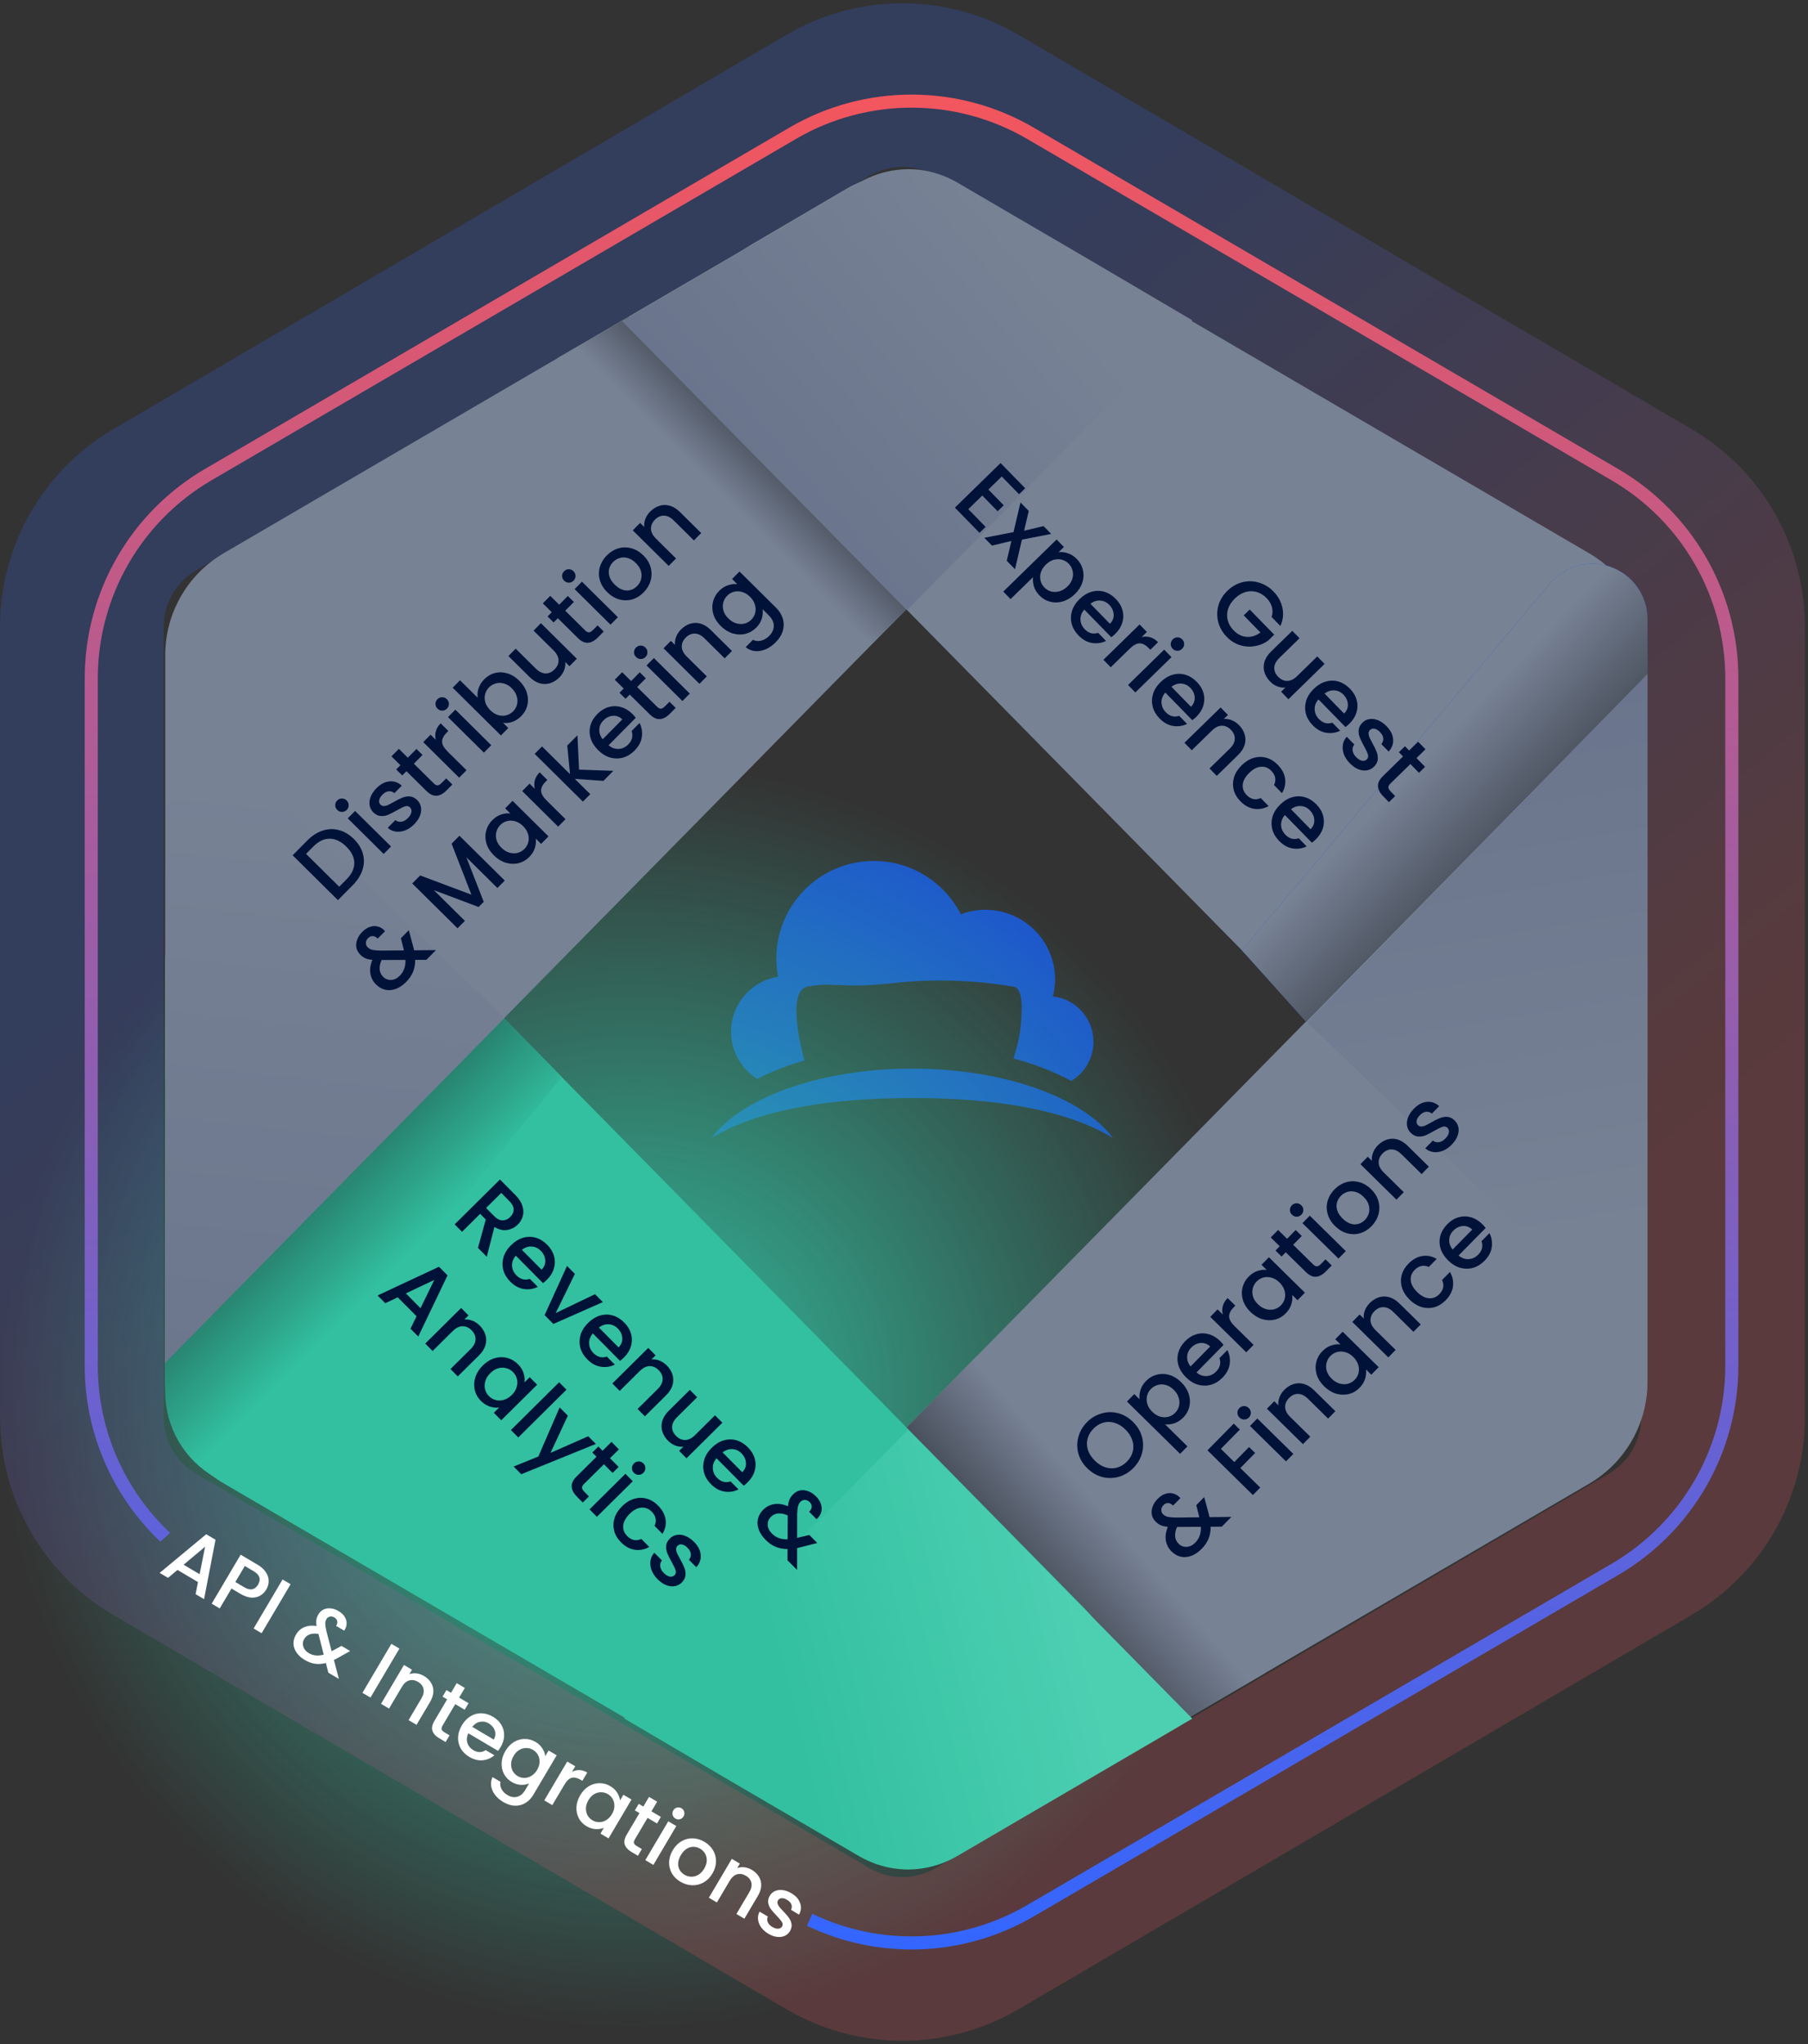 <svg width="276" height="312" viewBox="0 0 276 312" fill="none" xmlns="http://www.w3.org/2000/svg">
<rect x="0" y="0" width="276" height="312" fill="#333333" stroke="none"/>
<g clip-path="url(#clip0_442_85)">
<path d="M160.734 152.088C160.942 151.262 161.065 150.392 161.065 149.504C161.065 143.631 156.3 138.867 150.422 138.867C149.105 138.867 147.85 139.118 146.68 139.559C144.212 134.728 139.197 131.415 133.404 131.415C125.179 131.415 118.511 138.083 118.511 146.314C118.511 147.263 118.609 148.188 118.774 149.088C114.708 149.731 111.597 153.234 111.597 157.483C111.597 160.521 113.195 163.191 115.59 164.691C117.702 163.589 120.133 162.64 122.797 161.862C122.797 161.862 119.748 151.268 123.293 150.582C127.604 149.798 127.966 150.986 136.815 150.012C146.337 148.971 154.555 150.582 154.555 150.582C156.215 150.582 156.062 154.066 155.811 156.651C155.553 159.223 154.702 161.562 154.702 161.562C158.027 162.45 161.016 163.619 163.526 164.997C165.56 163.779 166.925 161.562 166.925 159.014C166.925 155.432 164.225 152.486 160.74 152.088H160.734Z" fill="#1D55CC"/>
<path d="M139.258 167.594C151.622 167.594 162.651 169.29 169.907 173.705C165.284 167.52 153.312 163.111 139.258 163.111C125.204 163.111 113.232 167.52 108.609 173.711C115.865 169.296 126.9 167.6 139.258 167.6V167.594Z" fill="#1D55CC"/>
<path d="M96.583 309.583C149.924 309.583 193.166 266.341 193.166 213C193.166 159.659 149.924 116.417 96.583 116.417C43.242 116.417 0 159.659 0 213C0 266.341 43.242 309.583 96.583 309.583Z" fill="url(#paint0_radial_442_85)"/>
<path opacity="0.2" fill-rule="evenodd" clip-rule="evenodd" d="M155.446 5.296L258.226 65.492C268.944 71.769 275.53 83.259 275.53 95.68V216.32C275.53 228.741 268.944 240.231 258.226 246.508L155.446 306.704C144.526 313.099 131.004 313.099 120.085 306.704L17.305 246.508C6.586 240.231 0 228.741 0 216.32V95.68C0 83.259 6.586 71.769 17.305 65.492L120.085 5.296C131.004 -1.099 144.526 -1.099 155.446 5.296ZM142.817 26.86C139.697 25.032 135.833 25.032 132.714 26.86L29.933 87.055C26.871 88.849 24.989 92.131 24.989 95.68V216.32C24.989 219.869 26.871 223.152 29.933 224.945L132.714 285.14C135.833 286.967 139.697 286.967 142.817 285.14L245.597 224.945C248.659 223.152 250.541 219.869 250.541 216.32V95.68C250.541 92.131 248.659 88.849 245.597 87.055L142.817 26.86Z" fill="url(#paint1_linear_442_85)"/>
<path d="M30.224 241.483L27.093 239.632L25.652 240.842L24.371 240.084L31.479 234.18L32.899 235.02L31.15 244.093L29.859 243.329L30.224 241.483ZM30.472 240.279L31.311 236.085L28.029 238.835L30.472 240.279ZM40.649 242.623C40.424 243.003 40.122 243.309 39.744 243.54C39.365 243.771 38.915 243.878 38.393 243.86C37.875 243.834 37.308 243.639 36.691 243.274L35.336 242.473L33.541 245.507L32.315 244.782L36.737 237.304L39.319 238.831C39.893 239.17 40.318 239.557 40.593 239.991C40.88 240.422 41.021 240.864 41.016 241.315C41.017 241.771 40.895 242.207 40.649 242.623ZM37.283 242.274C37.749 242.55 38.159 242.651 38.511 242.579C38.868 242.5 39.161 242.266 39.39 241.879C39.873 241.061 39.653 240.379 38.727 239.831L37.372 239.03L35.927 241.472L37.283 242.274ZM44.362 241.813L39.94 249.291L38.714 248.566L43.136 241.088L44.362 241.813ZM50.124 255.313L49.745 253.84C49.175 253.987 48.625 254.025 48.096 253.954C47.571 253.876 47.046 253.682 46.523 253.372C45.992 253.058 45.577 252.687 45.278 252.259C44.98 251.831 44.821 251.378 44.802 250.903C44.788 250.42 44.916 249.949 45.188 249.49C45.493 248.973 45.912 248.601 46.443 248.373C46.979 248.138 47.608 248.074 48.329 248.181C48.269 247.807 48.26 247.487 48.301 247.221C48.346 246.948 48.448 246.678 48.605 246.413C48.8 246.083 49.056 245.838 49.374 245.677C49.699 245.52 50.063 245.46 50.468 245.496C50.873 245.532 51.283 245.673 51.699 245.919C52.122 246.17 52.432 246.464 52.629 246.803C52.837 247.139 52.93 247.489 52.908 247.854C52.893 248.223 52.77 248.571 52.537 248.898L51.311 248.173C51.475 247.912 51.531 247.669 51.48 247.445C51.432 247.214 51.29 247.028 51.054 246.888C50.817 246.748 50.581 246.705 50.345 246.76C50.121 246.811 49.95 246.937 49.831 247.138C49.717 247.332 49.656 247.557 49.649 247.815C49.654 248.069 49.707 248.43 49.808 248.896L50.624 252.036L52.132 251.229L53.455 252.011L51.507 253.096L50.977 253.378L51.727 256.261L50.124 255.313ZM47.14 252.328C47.814 252.727 48.573 252.803 49.416 252.556L48.613 249.395C47.567 249.231 46.843 249.49 46.44 250.172C46.224 250.538 46.177 250.927 46.302 251.339C46.43 251.744 46.709 252.074 47.14 252.328ZM60.974 251.636L56.553 259.114L55.326 258.389L59.748 250.911L60.974 251.636ZM64.717 255.81C65.183 256.086 65.542 256.429 65.793 256.839C66.052 257.253 66.173 257.712 66.156 258.215C66.139 258.718 65.972 259.238 65.654 259.776L63.586 263.273L62.37 262.554L64.33 259.24C64.644 258.71 64.75 258.226 64.65 257.789C64.555 257.345 64.277 256.988 63.818 256.716C63.359 256.445 62.908 256.372 62.466 256.498C62.035 256.62 61.663 256.947 61.349 257.478L59.389 260.792L58.163 260.067L61.669 254.138L62.895 254.863L62.494 255.541C62.84 255.416 63.206 255.377 63.596 255.423C63.992 255.473 64.366 255.602 64.717 255.81ZM69.495 260.117L67.555 263.398C67.423 263.621 67.378 263.812 67.419 263.972C67.472 264.129 67.623 264.281 67.874 264.43L68.628 264.875L68.023 265.897L67.055 265.325C66.502 264.998 66.156 264.619 66.014 264.187C65.873 263.754 65.974 263.248 66.317 262.667L68.258 259.385L67.559 258.972L68.15 257.971L68.85 258.384L69.721 256.91L70.959 257.642L70.087 259.116L71.529 259.969L70.937 260.969L69.495 260.117ZM76.426 266.669C76.295 266.892 76.161 267.084 76.027 267.246L71.497 264.568C71.253 265.062 71.204 265.547 71.35 266.02C71.496 266.494 71.798 266.866 72.257 267.138C72.917 267.528 73.547 267.527 74.146 267.136L75.469 267.919C74.968 268.358 74.376 268.613 73.695 268.685C73.025 268.753 72.342 268.582 71.647 268.171C71.08 267.835 70.645 267.409 70.341 266.89C70.049 266.369 69.91 265.803 69.923 265.191C69.948 264.576 70.14 263.964 70.501 263.354C70.861 262.745 71.299 262.282 71.815 261.968C72.341 261.65 72.901 261.497 73.495 261.509C74.095 261.525 74.686 261.705 75.267 262.048C75.826 262.379 76.253 262.796 76.546 263.299C76.839 263.801 76.976 264.347 76.957 264.936C76.942 265.518 76.765 266.095 76.426 266.669ZM75.375 265.525C75.635 265.069 75.688 264.611 75.533 264.152C75.379 263.693 75.068 263.325 74.602 263.049C74.179 262.799 73.736 262.721 73.274 262.816C72.815 262.903 72.422 263.159 72.093 263.584L75.375 265.525ZM81.746 265.88C82.205 266.151 82.555 266.484 82.796 266.878C83.049 267.27 83.195 267.661 83.235 268.053L83.744 267.192L84.981 267.924L81.418 273.949C81.096 274.494 80.695 274.91 80.215 275.198C79.731 275.492 79.198 275.632 78.616 275.618C78.042 275.607 77.453 275.423 76.85 275.067C76.047 274.592 75.492 274.008 75.186 273.313C74.876 272.627 74.876 271.939 75.186 271.251L76.402 271.97C76.313 272.334 76.364 272.698 76.555 273.062C76.749 273.439 77.057 273.752 77.48 274.002C77.975 274.295 78.463 274.379 78.942 274.256C79.429 274.137 79.841 273.791 80.181 273.217L80.766 272.227C80.393 272.384 79.969 272.453 79.496 272.435C79.034 272.413 78.578 272.269 78.126 272.002C77.609 271.697 77.212 271.287 76.934 270.775C76.668 270.259 76.547 269.694 76.572 269.079C76.608 268.462 76.802 267.855 77.154 267.26C77.506 266.664 77.94 266.209 78.455 265.894C78.978 265.584 79.525 265.428 80.097 265.427C80.68 265.424 81.23 265.574 81.746 265.88ZM81.994 270.151C82.236 269.742 82.36 269.336 82.366 268.933C82.379 268.534 82.296 268.175 82.117 267.856C81.937 267.537 81.69 267.284 81.374 267.098C81.059 266.911 80.718 266.816 80.352 266.813C79.99 266.802 79.634 266.897 79.284 267.096C78.945 267.293 78.655 267.595 78.413 268.004C78.171 268.413 78.042 268.82 78.024 269.226C78.014 269.637 78.097 270.005 78.272 270.331C78.458 270.654 78.705 270.907 79.014 271.089C79.329 271.276 79.67 271.371 80.036 271.374C80.402 271.378 80.757 271.278 81.1 271.074C81.454 270.867 81.752 270.56 81.994 270.151ZM87.31 270.462C87.667 270.267 88.042 270.174 88.434 270.183C88.837 270.189 89.243 270.313 89.651 270.555L88.901 271.824L88.589 271.64C88.108 271.355 87.67 271.261 87.275 271.356C86.887 271.456 86.515 271.807 86.158 272.41L84.313 275.53L83.087 274.805L86.592 268.876L87.819 269.602L87.31 270.462ZM88.576 274.014C88.928 273.418 89.362 272.963 89.877 272.648C90.399 272.338 90.947 272.182 91.518 272.181C92.101 272.177 92.651 272.328 93.168 272.634C93.634 272.909 93.984 273.242 94.218 273.632C94.463 274.02 94.61 274.411 94.656 274.807L95.165 273.946L96.403 274.677L92.897 280.606L91.66 279.874L92.181 278.992C91.808 279.149 91.387 279.214 90.918 279.189C90.449 279.163 89.985 279.015 89.526 278.743C89.016 278.442 88.627 278.037 88.356 277.529C88.09 277.013 87.969 276.448 87.994 275.833C88.03 275.216 88.224 274.609 88.576 274.014ZM93.416 276.905C93.657 276.496 93.781 276.09 93.787 275.687C93.801 275.288 93.717 274.929 93.538 274.61C93.359 274.291 93.112 274.038 92.796 273.852C92.48 273.665 92.14 273.57 91.774 273.567C91.412 273.556 91.056 273.65 90.706 273.85C90.367 274.046 90.076 274.349 89.835 274.758C89.593 275.167 89.463 275.574 89.446 275.98C89.436 276.391 89.518 276.759 89.693 277.085C89.88 277.408 90.127 277.661 90.435 277.843C90.751 278.03 91.092 278.125 91.458 278.128C91.824 278.132 92.178 278.032 92.521 277.828C92.876 277.621 93.174 277.314 93.416 276.905ZM98.853 277.477L96.913 280.759C96.781 280.981 96.736 281.172 96.777 281.332C96.829 281.489 96.981 281.641 97.232 281.79L97.985 282.235L97.381 283.257L96.413 282.685C95.86 282.358 95.513 281.979 95.372 281.547C95.231 281.115 95.332 280.608 95.675 280.027L97.616 276.745L96.916 276.332L97.508 275.331L98.207 275.745L99.079 274.271L100.316 275.002L99.445 276.476L100.887 277.329L100.295 278.33L98.853 277.477ZM103.106 277.581C102.883 277.45 102.741 277.264 102.68 277.024C102.618 276.785 102.653 276.553 102.785 276.331C102.916 276.109 103.102 275.967 103.341 275.905C103.581 275.844 103.812 275.879 104.035 276.01C104.25 276.137 104.388 276.321 104.45 276.561C104.511 276.8 104.476 277.031 104.345 277.254C104.213 277.476 104.028 277.618 103.788 277.68C103.548 277.741 103.321 277.708 103.106 277.581ZM103.244 278.723L99.738 284.651L98.511 283.926L102.017 277.997L103.244 278.723ZM103.863 287.221C103.303 286.89 102.872 286.466 102.568 285.947C102.269 285.422 102.126 284.853 102.139 284.242C102.157 283.623 102.346 283.008 102.706 282.399C103.063 281.796 103.511 281.34 104.052 281.031C104.594 280.721 105.168 280.577 105.775 280.597C106.383 280.618 106.97 280.796 107.537 281.131C108.103 281.466 108.542 281.895 108.853 282.417C109.163 282.94 109.313 283.512 109.303 284.136C109.293 284.759 109.11 285.372 108.753 285.974C108.397 286.577 107.945 287.031 107.396 287.336C106.848 287.641 106.261 287.782 105.635 287.761C105.02 287.736 104.429 287.556 103.863 287.221ZM104.493 286.156C104.808 286.342 105.147 286.441 105.508 286.452C105.877 286.466 106.237 286.374 106.587 286.175C106.937 285.975 107.24 285.66 107.494 285.23C107.749 284.799 107.881 284.388 107.889 283.997C107.903 283.598 107.817 283.243 107.634 282.931C107.45 282.619 107.201 282.37 106.885 282.183C106.57 281.997 106.231 281.898 105.869 281.887C105.515 281.881 105.17 281.982 104.834 282.19C104.502 282.391 104.209 282.706 103.954 283.137C103.577 283.775 103.446 284.365 103.561 284.908C103.687 285.447 103.998 285.863 104.493 286.156ZM114.764 285.404C115.23 285.68 115.589 286.023 115.84 286.433C116.099 286.847 116.22 287.306 116.203 287.809C116.186 288.312 116.018 288.833 115.7 289.371L113.633 292.868L112.417 292.149L114.376 288.835C114.69 288.304 114.797 287.82 114.697 287.383C114.601 286.94 114.324 286.582 113.865 286.31C113.406 286.039 112.955 285.966 112.513 286.092C112.082 286.215 111.71 286.541 111.396 287.072L109.436 290.386L108.21 289.661L111.715 283.732L112.942 284.458L112.541 285.136C112.886 285.01 113.253 284.971 113.642 285.017C114.039 285.067 114.412 285.196 114.764 285.404ZM117.292 295.162C116.826 294.886 116.455 294.556 116.179 294.17C115.915 293.782 115.76 293.38 115.715 292.966C115.674 292.545 115.752 292.151 115.95 291.784L117.219 292.534C117.092 292.798 117.086 293.08 117.199 293.379C117.324 293.676 117.551 293.921 117.881 294.117C118.225 294.32 118.529 294.412 118.792 294.394C119.066 294.372 119.265 294.257 119.388 294.049C119.519 293.827 119.509 293.598 119.358 293.363C119.213 293.133 118.95 292.817 118.567 292.416C118.194 292.031 117.902 291.699 117.69 291.419C117.478 291.139 117.338 290.819 117.27 290.459C117.209 290.103 117.293 289.732 117.523 289.345C117.709 289.029 117.972 288.797 118.311 288.649C118.655 288.494 119.043 288.443 119.477 288.496C119.917 288.553 120.363 288.715 120.815 288.983C121.489 289.381 121.929 289.874 122.135 290.46C122.351 291.043 122.3 291.637 121.981 292.242L120.754 291.517C120.89 291.239 120.907 290.964 120.807 290.691C120.706 290.419 120.491 290.185 120.161 289.99C119.839 289.799 119.555 289.714 119.311 289.734C119.067 289.754 118.885 289.865 118.766 290.066C118.673 290.223 118.652 290.39 118.703 290.565C118.754 290.741 118.843 290.91 118.97 291.072C119.101 291.227 119.3 291.446 119.568 291.73C119.93 292.1 120.212 292.426 120.412 292.709C120.624 292.989 120.763 293.303 120.828 293.652C120.893 294 120.817 294.366 120.599 294.751C120.4 295.088 120.128 295.334 119.785 295.489C119.442 295.644 119.053 295.695 118.62 295.642C118.194 295.594 117.751 295.434 117.292 295.162Z" fill="white"/>
<path fill-rule="evenodd" clip-rule="evenodd" d="M12.931 208.462C12.931 218.739 17.194 228.413 24.477 235.316L25.973 233.978C19.011 227.44 14.931 218.24 14.931 208.462V103.538C14.931 91.096 21.536 79.589 32.281 73.315L121.501 21.211C132.406 14.842 145.897 14.842 156.802 21.211L246.022 73.315C256.767 79.589 263.372 91.096 263.372 103.538V208.462C263.372 220.904 256.767 232.411 246.022 238.685L156.802 290.789C146.712 296.681 134.41 297.122 123.99 292.111L123.192 293.947C134.193 299.209 147.166 298.732 157.81 292.516L247.031 240.412C258.389 233.779 265.372 221.615 265.372 208.462V103.538C265.372 90.385 258.389 78.221 247.031 71.588L157.81 19.484C146.282 12.752 132.021 12.752 120.493 19.484L31.272 71.588C19.914 78.221 12.931 90.385 12.931 103.538V208.462Z" fill="url(#paint2_linear_442_85)"/>
<path d="M220.667 134.278L111.193 245.532C102.976 253.882 104.799 267.732 114.897 273.672L129.173 282.07C134.79 285.374 141.754 285.384 147.38 282.096L242.578 226.475C248.102 223.248 251.497 217.331 251.497 210.934V146.903C251.497 130.796 231.964 122.797 220.667 134.278Z" fill="#778295"/>
<path d="M193.048 255.414L149.066 207.044L131.77 224.621L164.814 258.69C169.62 263.645 177.188 264.681 183.149 261.198L193.048 255.414Z" fill="url(#paint3_linear_442_85)"/>
<path d="M56.054 134.218L165.528 245.472C173.745 253.822 171.922 267.672 161.824 273.612L147.548 282.01C141.931 285.314 134.967 285.324 129.341 282.037L34.143 226.415C28.619 223.188 25.224 217.271 25.224 210.874V146.843C25.224 130.736 44.757 122.737 56.054 134.218Z" fill="#32C0A0"/>
<path d="M75.382 153.783L85.735 164.386L34.918 226.679L32.847 225.51C28.137 222.849 25.224 217.859 25.224 212.449V202.937L75.382 153.783Z" fill="url(#paint4_linear_442_85)"/>
<path d="M56.054 176.642L165.528 65.388C173.745 57.038 171.922 43.188 161.824 37.248L147.548 28.85C141.931 25.546 134.967 25.536 129.341 28.823L34.143 84.445C28.619 87.672 25.224 93.589 25.224 99.986V164.017C25.224 180.124 44.757 188.123 56.054 176.642Z" fill="#778295"/>
<path d="M133.19 98.175L139.302 92.1L95.959 48.377L85.119 54.658L133.19 98.175Z" fill="url(#paint5_linear_442_85)"/>
<path d="M220.668 176.646L111.168 65.376C102.946 57.021 104.777 43.162 114.885 37.227L129.178 28.837C134.792 25.541 141.749 25.534 147.371 28.818L242.578 84.445C248.102 87.672 251.497 93.589 251.497 99.986V164.02C251.497 180.126 231.965 188.125 220.668 176.646Z" fill="#778295"/>
<path fill-rule="evenodd" clip-rule="evenodd" d="M140.382 25.919C142.377 26.163 144.335 26.809 146.128 27.857L165.799 39.35L182.008 48.885L138.485 93.116L94.964 49.024L131.16 27.876C133.991 26.222 137.23 25.57 140.382 25.919Z" fill="url(#paint6_linear_442_85)"/>
<path fill-rule="evenodd" clip-rule="evenodd" d="M138.145 285.348C135.715 285.259 133.301 284.58 131.126 283.309L111.476 271.828L95.272 262.296L138.625 218.239L182.008 262.324L177.236 265.125L146.121 283.305C143.661 284.742 140.895 285.423 138.145 285.348Z" fill="url(#paint7_linear_442_85)"/>
<path d="M200.086 156.743L189.601 145.073L236.589 89.073C239.233 85.921 243.765 85.135 247.317 87.212C249.906 88.726 251.497 91.5 251.497 94.499V104.337L200.086 156.743Z" fill="url(#paint8_linear_442_85)"/>
<path d="M200.086 156.743L189.601 145.073L236.589 89.073C239.233 85.921 243.765 85.135 247.317 87.212C249.906 88.726 251.497 91.5 251.497 94.499V104.337L200.086 156.743Z" fill="url(#paint9_linear_442_85)"/>
<path d="M251.497 102.946L188.783 166.774L207.445 220.765C210.161 228.623 218.751 232.773 226.595 230.016L241.471 224.788C247.478 222.677 251.497 217.003 251.497 210.636V102.946Z" fill="#778295"/>
<path d="M72.967 190.473L74.155 186.142L73.298 185.277L70.533 188.017L69.41 186.883L76.321 180.034L78.686 182.421C79.212 182.951 79.563 183.491 79.738 184.039C79.92 184.594 79.945 185.116 79.81 185.604C79.683 186.098 79.427 186.536 79.042 186.917C78.591 187.364 78.049 187.638 77.415 187.741C76.794 187.844 76.148 187.689 75.477 187.277L74.308 191.825L72.967 190.473ZM74.203 184.38L75.444 185.633C75.865 186.058 76.286 186.271 76.709 186.273C77.138 186.281 77.531 186.108 77.889 185.753C78.247 185.399 78.42 185.017 78.409 184.607C78.404 184.192 78.189 183.768 77.761 183.337L76.52 182.084L74.203 184.38ZM83.487 195.34C83.281 195.544 83.082 195.714 82.89 195.852L78.742 191.666C78.337 192.132 78.147 192.643 78.17 193.197C78.194 193.752 78.416 194.241 78.837 194.666C79.441 195.276 80.124 195.454 80.884 195.2L82.096 196.423C81.428 196.756 80.714 196.865 79.956 196.75C79.211 196.634 78.52 196.255 77.882 195.612C77.363 195.088 77.013 194.502 76.831 193.855C76.662 193.207 76.672 192.554 76.86 191.895C77.061 191.236 77.443 190.627 78.007 190.068C78.57 189.51 79.176 189.133 79.823 188.938C80.484 188.743 81.134 188.736 81.774 188.917C82.419 189.105 83.008 189.467 83.541 190.004C84.053 190.522 84.397 191.094 84.572 191.722C84.748 192.35 84.741 192.98 84.554 193.613C84.373 194.239 84.017 194.815 83.487 195.34ZM82.672 193.802C83.083 193.381 83.27 192.901 83.233 192.359C83.196 191.818 82.964 191.332 82.537 190.901C82.149 190.51 81.691 190.3 81.164 190.271C80.642 190.236 80.143 190.402 79.666 190.769L82.672 193.802ZM84.832 200.417L90.834 197.543L92.026 198.747L84.478 202.088L83.137 200.736L86.557 193.228L87.759 194.441L84.832 200.417ZM95.247 207.207C95.041 207.411 94.842 207.582 94.65 207.719L90.502 203.533C90.097 204 89.906 204.51 89.93 205.065C89.954 205.619 90.176 206.109 90.597 206.533C91.201 207.143 91.883 207.321 92.644 207.067L93.856 208.29C93.188 208.624 92.474 208.732 91.716 208.617C90.971 208.501 90.279 208.122 89.642 207.479C89.123 206.955 88.773 206.369 88.591 205.722C88.422 205.074 88.432 204.421 88.62 203.762C88.821 203.103 89.203 202.494 89.766 201.936C90.33 201.377 90.935 201 91.583 200.805C92.244 200.61 92.894 200.604 93.533 200.785C94.179 200.972 94.768 201.335 95.3 201.872C95.813 202.389 96.157 202.961 96.332 203.589C96.507 204.217 96.501 204.847 96.314 205.48C96.133 206.106 95.777 206.682 95.247 207.207ZM94.432 205.669C94.843 205.249 95.03 204.768 94.993 204.226C94.956 203.685 94.724 203.199 94.297 202.768C93.909 202.377 93.451 202.167 92.923 202.138C92.402 202.103 91.903 202.269 91.426 202.636L94.432 205.669ZM101.787 208.417C102.214 208.848 102.505 209.321 102.661 209.837C102.824 210.359 102.825 210.89 102.664 211.43C102.503 211.971 102.174 212.487 101.677 212.98L98.445 216.183L97.331 215.059L100.394 212.024C100.885 211.538 101.138 211.044 101.153 210.542C101.175 210.034 100.976 209.568 100.556 209.144C100.135 208.72 99.668 208.513 99.153 208.524C98.651 208.535 98.155 208.783 97.664 209.269L94.602 212.305L93.478 211.171L98.958 205.741L100.081 206.875L99.454 207.496C99.864 207.458 100.273 207.519 100.681 207.679C101.096 207.846 101.465 208.092 101.787 208.417ZM110.274 217.161L104.795 222.591L103.672 221.457L104.318 220.817C103.915 220.861 103.503 220.803 103.081 220.643C102.673 220.483 102.308 220.24 101.986 219.915C101.559 219.484 101.264 219.008 101.101 218.486C100.945 217.97 100.944 217.439 101.099 216.892C101.26 216.352 101.589 215.835 102.086 215.342L105.308 212.149L106.421 213.273L103.368 216.298C102.878 216.785 102.622 217.282 102.599 217.79C102.584 218.291 102.786 218.754 103.207 219.178C103.627 219.603 104.088 219.809 104.59 219.799C105.105 219.788 105.608 219.539 106.098 219.053L109.151 216.028L110.274 217.161ZM114.128 226.261C113.922 226.465 113.723 226.635 113.531 226.773L109.383 222.586C108.978 223.053 108.788 223.564 108.812 224.118C108.835 224.673 109.058 225.162 109.478 225.586C110.082 226.196 110.765 226.374 111.525 226.12L112.737 227.344C112.069 227.677 111.356 227.786 110.597 227.67C109.852 227.555 109.161 227.175 108.523 226.532C108.004 226.009 107.654 225.423 107.472 224.775C107.303 224.128 107.313 223.475 107.501 222.815C107.702 222.156 108.084 221.548 108.648 220.989C109.211 220.431 109.817 220.054 110.464 219.859C111.125 219.664 111.775 219.657 112.415 219.838C113.061 220.026 113.65 220.388 114.182 220.925C114.694 221.442 115.038 222.015 115.213 222.643C115.389 223.27 115.383 223.901 115.195 224.533C115.014 225.159 114.658 225.735 114.128 226.261ZM113.313 224.723C113.724 224.302 113.911 223.821 113.874 223.28C113.837 222.739 113.605 222.252 113.178 221.822C112.79 221.43 112.332 221.22 111.805 221.192C111.283 221.156 110.784 221.322 110.307 221.69L113.313 224.723ZM120.211 238.148L120.219 236.445C119.559 236.442 118.952 236.327 118.399 236.1C117.852 235.867 117.339 235.508 116.859 235.024C116.373 234.533 116.029 234.014 115.827 233.465C115.625 232.916 115.581 232.382 115.696 231.861C115.817 231.333 116.09 230.859 116.514 230.439C116.991 229.966 117.55 229.681 118.191 229.585C118.838 229.483 119.537 229.591 120.288 229.912C120.33 229.489 120.41 229.14 120.53 228.863C120.657 228.58 120.843 228.317 121.088 228.074C121.393 227.772 121.741 227.579 122.13 227.495C122.527 227.417 122.939 227.455 123.367 227.609C123.796 227.763 124.2 228.032 124.581 228.417C124.969 228.808 125.221 229.215 125.338 229.638C125.468 230.061 125.47 230.466 125.342 230.855C125.222 231.251 124.989 231.593 124.645 231.882L123.521 230.748C123.773 230.512 123.903 230.265 123.911 230.007C123.925 229.743 123.824 229.502 123.607 229.283C123.39 229.064 123.147 228.951 122.876 228.943C122.619 228.936 122.397 229.024 122.212 229.208C122.033 229.385 121.903 229.612 121.823 229.889C121.755 230.166 121.711 230.572 121.688 231.106L121.682 234.739L123.545 234.292L124.757 235.515L122.339 236.138L121.685 236.293L121.679 239.629L120.211 238.148ZM117.824 234.068C118.442 234.691 119.242 234.989 120.226 234.96L120.252 231.307C119.165 230.834 118.307 230.909 117.677 231.533C117.339 231.868 117.179 232.277 117.196 232.759C117.221 233.234 117.43 233.67 117.824 234.068ZM63.586 200.912L60.718 198.019L58.814 198.921L57.641 197.737L67.016 193.355L68.317 194.668L63.849 204.002L62.667 202.809L63.586 200.912ZM64.195 199.678L66.294 195.371L61.959 197.42L64.195 199.678ZM73.224 202.325C73.651 202.756 73.943 203.229 74.099 203.745C74.262 204.267 74.263 204.798 74.102 205.339C73.941 205.879 73.612 206.396 73.115 206.888L69.883 210.091L68.769 208.967L71.832 205.932C72.323 205.446 72.576 204.952 72.591 204.451C72.613 203.943 72.414 203.476 71.994 203.052C71.573 202.628 71.106 202.421 70.591 202.432C70.089 202.443 69.593 202.691 69.102 203.177L66.04 206.213L64.916 205.079L70.395 199.649L71.519 200.783L70.892 201.404C71.302 201.366 71.711 201.427 72.119 201.587C72.534 201.754 72.903 202 73.224 202.325ZM73.706 208.42C74.256 207.874 74.855 207.504 75.503 207.309C76.157 207.121 76.794 207.107 77.413 207.268C78.046 207.43 78.599 207.749 79.072 208.226C79.499 208.657 79.784 209.117 79.927 209.606C80.083 210.095 80.131 210.561 80.069 211.003L80.865 210.214L81.998 211.358L76.519 216.788L75.385 215.644L76.201 214.836C75.752 214.9 75.277 214.852 74.776 214.691C74.275 214.53 73.815 214.238 73.394 213.813C72.928 213.343 72.62 212.794 72.471 212.166C72.329 211.532 72.358 210.885 72.559 210.226C72.773 209.567 73.156 208.965 73.706 208.42ZM78.13 212.924C78.508 212.55 78.757 212.145 78.878 211.71C79.006 211.282 79.017 210.869 78.913 210.473C78.81 210.076 78.613 209.732 78.324 209.44C78.035 209.149 77.693 208.949 77.297 208.842C76.909 208.728 76.496 208.729 76.06 208.846C75.637 208.963 75.237 209.209 74.859 209.583C74.481 209.958 74.225 210.362 74.091 210.797C73.963 211.239 73.948 211.661 74.046 212.064C74.156 212.467 74.352 212.811 74.635 213.096C74.924 213.388 75.266 213.588 75.662 213.695C76.057 213.802 76.47 213.794 76.899 213.671C77.342 213.548 77.752 213.299 78.13 212.924ZM86.477 212.118L79.118 219.41L77.994 218.277L85.353 210.984L86.477 212.118ZM90.96 220.401L79.574 225.022L78.411 223.849L82.18 222.322L85.431 214.823L86.683 216.085L84.034 221.766L89.797 219.228L90.96 220.401ZM92.193 223.496L89.16 226.501C88.955 226.705 88.852 226.899 88.851 227.084C88.863 227.269 88.984 227.477 89.214 227.709L89.904 228.406L88.959 229.342L88.072 228.447C87.567 227.936 87.298 227.427 87.268 226.919C87.237 226.41 87.49 225.89 88.027 225.358L91.06 222.352L90.42 221.706L91.344 220.789L91.985 221.436L93.347 220.086L94.481 221.229L93.118 222.579L94.439 223.912L93.514 224.828L92.193 223.496ZM96.772 224.814C96.568 224.609 96.467 224.367 96.468 224.09C96.469 223.813 96.573 223.573 96.778 223.369C96.984 223.165 97.225 223.064 97.502 223.065C97.779 223.067 98.02 223.17 98.224 223.375C98.421 223.574 98.519 223.812 98.517 224.09C98.516 224.367 98.413 224.607 98.207 224.811C98.002 225.015 97.76 225.116 97.483 225.114C97.206 225.113 96.969 225.013 96.772 224.814ZM96.598 226.091L91.118 231.52L89.995 230.387L95.474 224.957L96.598 226.091ZM94.963 229.911C95.527 229.353 96.132 228.976 96.78 228.781C97.441 228.586 98.088 228.576 98.721 228.75C99.353 228.924 99.929 229.274 100.448 229.797C101.105 230.46 101.488 231.165 101.597 231.911C101.719 232.657 101.564 233.396 101.131 234.127L99.919 232.903C100.093 232.535 100.147 232.165 100.083 231.795C100.018 231.425 99.822 231.075 99.494 230.743C99.034 230.279 98.5 230.072 97.893 230.122C97.298 230.172 96.706 230.49 96.116 231.074C95.526 231.659 95.2 232.252 95.138 232.852C95.082 233.459 95.285 233.994 95.745 234.458C96.395 235.115 97.114 235.263 97.901 234.904L99.113 236.127C98.398 236.52 97.658 236.662 96.893 236.552C96.135 236.437 95.434 236.054 94.79 235.404C94.271 234.881 93.927 234.302 93.758 233.667C93.596 233.026 93.612 232.38 93.807 231.727C94.014 231.075 94.4 230.469 94.963 229.911ZM100.383 241.049C99.956 240.618 99.648 240.155 99.459 239.659C99.283 239.163 99.229 238.684 99.297 238.223C99.372 237.754 99.569 237.349 99.887 237.008L101.05 238.181C100.837 238.431 100.75 238.734 100.788 239.091C100.839 239.447 101.016 239.778 101.318 240.083C101.634 240.401 101.936 240.587 102.226 240.642C102.53 240.696 102.778 240.628 102.97 240.437C103.175 240.233 103.229 239.983 103.132 239.685C103.041 239.395 102.845 238.978 102.543 238.435C102.249 237.913 102.026 237.469 101.876 237.106C101.726 236.742 101.665 236.356 101.693 235.947C101.728 235.544 101.925 235.166 102.283 234.811C102.574 234.522 102.925 234.345 103.334 234.281C103.751 234.21 104.186 234.265 104.64 234.445C105.102 234.632 105.539 234.935 105.953 235.352C106.571 235.975 106.907 236.634 106.964 237.327C107.033 238.02 106.809 238.649 106.292 239.215L105.168 238.081C105.394 237.818 105.491 237.525 105.459 237.201C105.428 236.878 105.261 236.564 104.959 236.259C104.663 235.96 104.38 235.787 104.11 235.74C103.84 235.692 103.612 235.761 103.426 235.945C103.28 236.089 103.21 236.264 103.216 236.468C103.221 236.673 103.27 236.881 103.361 237.093C103.459 237.298 103.613 237.592 103.823 237.976C104.111 238.479 104.323 238.912 104.46 239.276C104.61 239.639 104.671 240.019 104.643 240.415C104.615 240.811 104.428 241.186 104.084 241.541C103.772 241.85 103.408 242.039 102.992 242.11C102.576 242.181 102.141 242.126 101.686 241.946C101.238 241.772 100.804 241.473 100.383 241.049Z" fill="#001238"/>
<path d="M194.116 94.177C194.287 93.657 194.303 93.153 194.164 92.663C194.031 92.166 193.759 91.707 193.348 91.287C192.898 90.826 192.394 90.516 191.835 90.358C191.276 90.2 190.705 90.203 190.122 90.367C189.546 90.539 189.007 90.869 188.506 91.358C188.005 91.847 187.659 92.381 187.468 92.959C187.289 93.538 187.272 94.109 187.417 94.671C187.563 95.234 187.86 95.746 188.31 96.207C188.916 96.828 189.582 97.162 190.308 97.21C191.033 97.259 191.736 97.036 192.415 96.543L189.862 93.928L190.773 93.038L194.519 96.874L193.628 97.745C193.015 98.2 192.329 98.492 191.568 98.621C190.814 98.758 190.056 98.709 189.293 98.476C188.543 98.242 187.872 97.822 187.278 97.214C186.639 96.56 186.206 95.815 185.978 94.981C185.757 94.14 185.761 93.295 185.989 92.447C186.223 91.605 186.681 90.851 187.362 90.186C188.043 89.521 188.807 89.081 189.655 88.867C190.509 88.659 191.35 88.679 192.178 88.927C193.02 89.174 193.758 89.622 194.39 90.27C195.114 91.011 195.573 91.848 195.766 92.781C195.973 93.714 195.869 94.637 195.456 95.549L194.116 94.177ZM202.203 101.336L196.684 106.726L195.569 105.584L196.22 104.948C195.817 104.989 195.405 104.928 194.984 104.765C194.577 104.602 194.214 104.356 193.894 104.029C193.47 103.595 193.179 103.117 193.02 102.593C192.868 102.077 192.871 101.545 193.029 100.999C193.194 100.46 193.527 99.946 194.028 99.457L197.273 96.288L198.378 97.42L195.303 100.423C194.809 100.905 194.549 101.4 194.523 101.908C194.504 102.41 194.703 102.874 195.12 103.301C195.538 103.729 195.997 103.939 196.499 103.932C197.014 103.924 197.518 103.68 198.013 103.197L201.088 100.194L202.203 101.336ZM205.989 110.464C205.782 110.666 205.582 110.835 205.389 110.972L201.271 106.755C200.863 107.218 200.669 107.728 200.689 108.282C200.708 108.837 200.927 109.328 201.344 109.755C201.944 110.37 202.625 110.553 203.387 110.304L204.59 111.536C203.92 111.865 203.206 111.969 202.448 111.847C201.704 111.726 201.015 111.342 200.383 110.694C199.868 110.167 199.521 109.578 199.344 108.93C199.181 108.281 199.195 107.628 199.388 106.97C199.593 106.312 199.98 105.706 200.548 105.152C201.115 104.598 201.724 104.226 202.373 104.035C203.035 103.845 203.685 103.843 204.323 104.029C204.968 104.221 205.554 104.588 206.082 105.129C206.591 105.65 206.93 106.225 207.101 106.854C207.272 107.483 207.261 108.113 207.069 108.744C206.883 109.369 206.523 109.942 205.989 110.464ZM205.186 108.92C205.6 108.502 205.79 108.023 205.757 107.481C205.724 106.94 205.495 106.452 205.072 106.018C204.687 105.624 204.231 105.41 203.703 105.378C203.182 105.338 202.682 105.501 202.202 105.865L205.186 108.92ZM206.058 116.506C205.634 116.072 205.329 115.606 205.144 115.109C204.971 114.612 204.921 114.133 204.992 113.671C205.071 113.204 205.27 112.8 205.591 112.461L206.745 113.643C206.531 113.891 206.441 114.194 206.477 114.55C206.525 114.907 206.7 115.239 207 115.547C207.313 115.867 207.614 116.056 207.904 116.112C208.207 116.168 208.455 116.102 208.649 115.913C208.856 115.711 208.911 115.461 208.816 115.162C208.727 114.871 208.534 114.453 208.237 113.908C207.946 113.383 207.727 112.938 207.579 112.574C207.432 112.209 207.374 111.822 207.405 111.413C207.443 111.011 207.642 110.634 208.003 110.282C208.297 109.995 208.648 109.821 209.058 109.76C209.475 109.692 209.91 109.75 210.363 109.934C210.823 110.124 211.258 110.429 211.669 110.85C212.282 111.478 212.614 112.138 212.665 112.832C212.729 113.526 212.501 114.153 211.979 114.715L210.864 113.573C211.092 113.312 211.191 113.019 211.162 112.695C211.133 112.372 210.968 112.056 210.668 111.749C210.375 111.449 210.093 111.274 209.823 111.224C209.553 111.175 209.325 111.241 209.138 111.424C208.991 111.567 208.919 111.741 208.923 111.946C208.928 112.151 208.975 112.359 209.065 112.571C209.161 112.777 209.313 113.073 209.519 113.458C209.804 113.963 210.013 114.398 210.147 114.762C210.295 115.127 210.353 115.507 210.322 115.903C210.291 116.299 210.101 116.673 209.754 117.025C209.44 117.331 209.075 117.518 208.658 117.586C208.242 117.654 207.807 117.596 207.354 117.412C206.907 117.235 206.475 116.933 206.058 116.506ZM215.305 116.617L212.25 119.601C212.043 119.803 211.938 119.996 211.936 120.181C211.947 120.366 212.067 120.575 212.295 120.809L212.979 121.51L212.028 122.439L211.148 121.538C210.645 121.024 210.381 120.512 210.354 120.004C210.327 119.495 210.584 118.977 211.125 118.449L214.18 115.466L213.544 114.814L214.476 113.905L215.112 114.556L216.484 113.216L217.609 114.368L216.236 115.708L217.547 117.05L216.615 117.96L215.305 116.617ZM152.923 72.73L150.88 74.725L153.227 77.129L152.296 78.039L149.948 75.635L147.815 77.718L150.456 80.422L149.524 81.332L145.768 77.486L152.74 70.678L156.496 74.525L155.564 75.434L152.923 72.73ZM156.001 82.374L154.947 86.885L153.685 85.593L154.394 82.572L151.426 83.279L150.262 82.088L154.717 81.22L155.781 76.698L157.043 77.99L156.334 81.011L159.302 80.304L160.466 81.496L156.001 82.374ZM161.601 84.282C162.044 84.228 162.516 84.283 163.015 84.447C163.515 84.612 163.97 84.904 164.381 85.325C164.85 85.806 165.157 86.36 165.302 86.989C165.459 87.618 165.435 88.255 165.229 88.899C165.024 89.543 164.644 90.136 164.089 90.677C163.535 91.219 162.927 91.591 162.264 91.794C161.609 91.991 160.962 92.01 160.323 91.85C159.698 91.691 159.151 91.371 158.681 90.89C158.271 90.469 157.989 90.014 157.836 89.524C157.69 89.027 157.643 88.551 157.695 88.097L154.269 91.442L153.154 90.3L161.298 82.348L162.413 83.49L161.601 84.282ZM162.955 89.515C163.336 89.144 163.584 88.744 163.702 88.317C163.832 87.889 163.84 87.477 163.726 87.079C163.625 86.682 163.432 86.337 163.145 86.043C162.864 85.756 162.523 85.553 162.122 85.436C161.728 85.326 161.312 85.328 160.875 85.442C160.444 85.562 160.039 85.808 159.658 86.179C159.278 86.551 159.019 86.954 158.882 87.388C158.758 87.822 158.746 88.238 158.847 88.635C158.954 89.039 159.148 89.384 159.429 89.671C159.715 89.965 160.056 90.167 160.451 90.278C160.859 90.388 161.281 90.38 161.718 90.253C162.162 90.133 162.574 89.887 162.955 89.515ZM170.242 96.757C170.035 96.96 169.835 97.129 169.642 97.265L165.524 93.048C165.116 93.512 164.922 94.021 164.941 94.576C164.961 95.13 165.18 95.621 165.597 96.049C166.197 96.663 166.878 96.846 167.64 96.598L168.843 97.83C168.172 98.158 167.458 98.262 166.701 98.141C165.956 98.02 165.268 97.635 164.635 96.988C164.12 96.46 163.774 95.872 163.597 95.223C163.433 94.574 163.448 93.921 163.64 93.263C163.846 92.606 164.233 92 164.8 91.445C165.368 90.891 165.976 90.519 166.625 90.329C167.288 90.139 167.938 90.136 168.576 90.322C169.22 90.515 169.807 90.881 170.335 91.422C170.844 91.943 171.183 92.518 171.354 93.147C171.525 93.776 171.514 94.406 171.322 95.038C171.136 95.662 170.776 96.236 170.242 96.757ZM169.438 95.213C169.853 94.796 170.043 94.316 170.01 93.775C169.977 93.233 169.748 92.745 169.324 92.311C168.94 91.917 168.484 91.704 167.956 91.671C167.435 91.632 166.935 91.794 166.455 92.158L169.438 95.213ZM174.277 97.243C174.721 97.136 175.153 97.144 175.574 97.268C176.008 97.392 176.411 97.644 176.782 98.025L175.6 99.179L175.317 98.889C174.88 98.441 174.434 98.212 173.979 98.2C173.53 98.194 173.025 98.465 172.464 99.013L169.559 101.85L168.444 100.708L173.963 95.318L175.078 96.46L174.277 97.243ZM179.016 99.03C178.814 98.823 178.714 98.581 178.717 98.303C178.721 98.026 178.826 97.787 179.033 97.584C179.24 97.382 179.482 97.283 179.759 97.286C180.036 97.289 180.276 97.395 180.478 97.602C180.674 97.802 180.77 98.041 180.767 98.318C180.763 98.595 180.658 98.835 180.451 99.037C180.244 99.239 180.002 99.338 179.725 99.335C179.448 99.332 179.211 99.23 179.016 99.03ZM178.832 100.305L173.313 105.694L172.198 104.552L177.717 99.163L178.832 100.305ZM182.611 109.425C182.404 109.627 182.204 109.796 182.011 109.932L177.893 105.715C177.485 106.179 177.291 106.688 177.311 107.243C177.331 107.798 177.549 108.289 177.967 108.716C178.567 109.33 179.247 109.513 180.009 109.265L181.213 110.497C180.542 110.826 179.828 110.929 179.07 110.808C178.326 110.687 177.638 110.303 177.005 109.655C176.49 109.128 176.144 108.539 175.967 107.89C175.803 107.242 175.817 106.588 176.01 105.931C176.216 105.273 176.602 104.667 177.17 104.113C177.738 103.559 178.346 103.186 178.995 102.996C179.657 102.806 180.307 102.804 180.945 102.99C181.59 103.182 182.176 103.549 182.704 104.09C183.213 104.611 183.553 105.185 183.723 105.815C183.894 106.444 183.883 107.074 183.691 107.705C183.505 108.33 183.146 108.903 182.611 109.425ZM181.808 107.881C182.222 107.463 182.413 106.984 182.379 106.442C182.346 105.9 182.118 105.413 181.694 104.979C181.309 104.585 180.853 104.371 180.325 104.339C179.805 104.299 179.304 104.462 178.825 104.826L181.808 107.881ZM189.142 110.682C189.566 111.116 189.854 111.592 190.006 112.108C190.165 112.632 190.162 113.163 189.997 113.702C189.832 114.242 189.5 114.756 188.999 115.245L185.743 118.424L184.638 117.292L187.723 114.279C188.217 113.797 188.474 113.305 188.493 112.803C188.519 112.295 188.323 111.828 187.906 111.4C187.489 110.973 187.023 110.763 186.508 110.77C186.006 110.777 185.508 111.022 185.014 111.505L181.929 114.517L180.814 113.375L186.333 107.986L187.448 109.128L186.817 109.744C187.227 109.709 187.635 109.773 188.042 109.937C188.456 110.107 188.823 110.355 189.142 110.682ZM189.559 116.8C190.126 116.246 190.735 115.873 191.384 115.683C192.046 115.493 192.693 115.487 193.324 115.667C193.956 115.846 194.529 116.199 195.044 116.727C195.696 117.394 196.074 118.102 196.177 118.849C196.294 119.596 196.133 120.333 195.696 121.061L194.493 119.829C194.668 119.461 194.726 119.092 194.664 118.722C194.602 118.352 194.409 117.999 194.083 117.666C193.626 117.198 193.094 116.987 192.486 117.033C191.892 117.078 191.297 117.391 190.703 117.972C190.109 118.552 189.778 119.142 189.712 119.742C189.652 120.349 189.85 120.886 190.306 121.353C190.952 122.014 191.67 122.168 192.459 121.814L193.662 123.046C192.945 123.434 192.204 123.57 191.44 123.455C190.682 123.334 189.984 122.946 189.345 122.292C188.83 121.764 188.49 121.183 188.326 120.547C188.169 119.905 188.19 119.259 188.389 118.608C188.601 117.957 188.991 117.354 189.559 116.8ZM200.865 128.118C200.658 128.32 200.458 128.489 200.265 128.625L196.147 124.408C195.739 124.872 195.545 125.381 195.564 125.936C195.584 126.491 195.803 126.982 196.22 127.409C196.82 128.023 197.501 128.206 198.263 127.958L199.466 129.19C198.795 129.519 198.081 129.622 197.324 129.501C196.579 129.38 195.891 128.996 195.259 128.348C194.743 127.821 194.397 127.232 194.22 126.583C194.056 125.935 194.071 125.281 194.263 124.624C194.469 123.966 194.856 123.36 195.423 122.806C195.991 122.252 196.599 121.879 197.248 121.689C197.911 121.499 198.561 121.497 199.199 121.683C199.843 121.875 200.43 122.242 200.958 122.783C201.467 123.304 201.806 123.878 201.977 124.508C202.148 125.137 202.137 125.767 201.945 126.398C201.759 127.023 201.399 127.596 200.865 128.118ZM200.061 126.574C200.476 126.156 200.666 125.677 200.633 125.135C200.6 124.593 200.371 124.106 199.947 123.672C199.563 123.278 199.107 123.064 198.579 123.032C198.058 122.992 197.558 123.155 197.078 123.519L200.061 126.574Z" fill="#001238"/>
<path d="M251.489 102.885L199.582 156.052L251.489 206.099V102.885Z" fill="url(#paint10_linear_442_85)"/>
<path d="M25.166 208.061L77.007 155.386L25.318 105.045L25.166 208.061Z" fill="url(#paint11_linear_442_85)"/>
<path d="M173.018 224.067C172.383 224.713 171.648 225.161 170.811 225.412C169.975 225.649 169.13 225.663 168.277 225.452C167.424 225.228 166.658 224.782 165.98 224.114C165.301 223.447 164.846 222.691 164.615 221.849C164.39 220.999 164.393 220.157 164.624 219.324C164.855 218.477 165.288 217.731 165.923 217.086C166.564 216.434 167.303 215.989 168.139 215.751C168.975 215.5 169.817 215.484 170.663 215.701C171.51 215.919 172.272 216.361 172.951 217.029C173.63 217.697 174.088 218.455 174.326 219.305C174.557 220.148 174.557 220.992 174.327 221.839C174.096 222.672 173.66 223.415 173.018 224.067ZM172.03 223.095C172.482 222.636 172.781 222.125 172.928 221.563C173.069 220.995 173.045 220.421 172.855 219.841C172.665 219.249 172.314 218.701 171.802 218.197C171.29 217.693 170.739 217.354 170.151 217.18C169.568 217 168.997 216.988 168.438 217.145C167.878 217.301 167.372 217.609 166.921 218.068C166.469 218.527 166.169 219.038 166.022 219.6C165.875 220.162 165.893 220.736 166.076 221.322C166.265 221.901 166.616 222.443 167.128 222.947C167.641 223.451 168.191 223.796 168.78 223.983C169.369 224.156 169.947 224.168 170.513 224.018C171.073 223.862 171.578 223.554 172.03 223.095ZM173.964 213.584C173.901 213.142 173.947 212.67 174.101 212.167C174.256 211.664 174.539 211.203 174.951 210.784C175.423 210.305 175.971 209.987 176.597 209.83C177.222 209.66 177.859 209.671 178.508 209.864C179.156 210.057 179.756 210.425 180.309 210.968C180.861 211.511 181.245 212.112 181.462 212.77C181.672 213.422 181.703 214.069 181.557 214.71C181.41 215.338 181.101 215.892 180.63 216.371C180.217 216.79 179.768 217.081 179.281 217.243C178.787 217.399 178.312 217.456 177.856 217.413L181.269 220.771L180.15 221.909L172.037 213.926L173.156 212.788L173.964 213.584ZM179.17 212.126C178.79 211.753 178.386 211.512 177.956 211.403C177.526 211.281 177.114 211.281 176.719 211.403C176.323 211.512 175.982 211.713 175.694 212.005C175.412 212.292 175.217 212.636 175.108 213.04C175.006 213.437 175.016 213.852 175.138 214.287C175.267 214.715 175.521 215.115 175.9 215.489C176.28 215.862 176.687 216.112 177.124 216.241C177.561 216.356 177.976 216.359 178.372 216.251C178.773 216.135 179.115 215.934 179.396 215.648C179.684 215.356 179.879 215.011 179.982 214.614C180.084 214.204 180.067 213.782 179.932 213.347C179.803 212.906 179.549 212.499 179.17 212.126ZM186.264 204.695C186.471 204.898 186.644 205.095 186.784 205.285L182.65 209.487C183.122 209.885 183.635 210.069 184.189 210.038C184.743 210.007 185.23 209.779 185.649 209.353C186.251 208.741 186.42 208.057 186.157 207.3L187.364 206.072C187.706 206.736 187.824 207.448 187.718 208.208C187.612 208.955 187.242 209.651 186.607 210.296C186.09 210.822 185.508 211.179 184.863 211.369C184.218 211.546 183.564 211.545 182.903 211.365C182.241 211.173 181.628 210.798 181.062 210.242C180.497 209.686 180.113 209.085 179.909 208.44C179.706 207.781 179.691 207.131 179.864 206.49C180.043 205.842 180.398 205.248 180.928 204.709C181.439 204.19 182.007 203.839 182.632 203.656C183.258 203.472 183.888 203.471 184.523 203.65C185.152 203.823 185.732 204.172 186.264 204.695ZM184.737 205.53C184.311 205.124 183.828 204.943 183.287 204.987C182.746 205.031 182.263 205.269 181.837 205.702C181.451 206.094 181.247 206.554 181.225 207.083C181.196 207.604 181.368 208.101 181.742 208.573L184.737 205.53ZM186.669 200.651C186.553 200.21 186.553 199.778 186.668 199.354C186.784 198.918 187.028 198.51 187.401 198.131L188.578 199.289L188.294 199.579C187.855 200.024 187.634 200.475 187.631 200.93C187.635 201.379 187.916 201.879 188.475 202.428L191.369 205.276L190.25 206.413L184.751 201.003L185.871 199.866L186.669 200.651ZM190.871 200.233C190.319 199.69 189.941 199.096 189.738 198.45C189.541 197.799 189.519 197.162 189.673 196.54C189.826 195.905 190.138 195.348 190.609 194.869C191.035 194.437 191.491 194.146 191.978 193.997C192.466 193.835 192.93 193.781 193.373 193.837L192.575 193.052L193.704 191.904L199.203 197.314L198.073 198.462L197.255 197.657C197.325 198.105 197.282 198.581 197.128 199.083C196.974 199.586 196.687 200.051 196.268 200.476C195.803 200.949 195.258 201.263 194.632 201.42C194 201.571 193.353 201.549 192.692 201.357C192.03 201.151 191.423 200.776 190.871 200.233ZM195.319 195.752C194.94 195.379 194.532 195.135 194.095 195.019C193.665 194.897 193.253 194.891 192.858 195C192.463 195.109 192.121 195.309 191.833 195.602C191.545 195.895 191.35 196.24 191.248 196.636C191.138 197.027 191.145 197.439 191.267 197.874C191.39 198.295 191.64 198.692 192.02 199.065C192.399 199.439 192.807 199.689 193.243 199.818C193.687 199.94 194.109 199.949 194.511 199.847C194.912 199.732 195.254 199.531 195.536 199.245C195.824 198.952 196.019 198.607 196.121 198.21C196.223 197.814 196.21 197.401 196.081 196.973C195.952 196.532 195.698 196.125 195.319 195.752ZM197.408 189.996L200.452 192.99C200.658 193.193 200.854 193.294 201.038 193.293C201.223 193.278 201.43 193.154 201.659 192.921L202.346 192.223L203.294 193.155L202.411 194.054C201.907 194.566 201.401 194.841 200.893 194.878C200.385 194.915 199.862 194.668 199.323 194.138L196.279 191.143L195.641 191.792L194.713 190.879L195.351 190.23L193.984 188.885L195.113 187.737L196.48 189.083L197.796 187.745L198.724 188.658L197.408 189.996ZM198.668 185.401C198.465 185.607 198.225 185.712 197.948 185.714C197.671 185.716 197.429 185.616 197.223 185.413C197.017 185.21 196.913 184.97 196.91 184.693C196.908 184.416 197.008 184.174 197.211 183.968C197.408 183.768 197.644 183.667 197.922 183.665C198.199 183.663 198.441 183.763 198.647 183.966C198.853 184.169 198.957 184.409 198.96 184.686C198.962 184.963 198.865 185.202 198.668 185.401ZM199.947 185.559L205.445 190.969L204.326 192.107L198.827 186.697L199.947 185.559ZM209.352 187.179C208.841 187.698 208.263 188.052 207.618 188.242C206.966 188.426 206.309 188.428 205.648 188.248C204.98 188.062 204.363 187.691 203.797 187.135C203.239 186.585 202.864 185.974 202.674 185.303C202.483 184.631 202.481 183.968 202.667 183.313C202.854 182.658 203.205 182.068 203.722 181.542C204.239 181.016 204.824 180.655 205.476 180.459C206.127 180.262 206.791 180.253 207.465 180.433C208.14 180.612 208.757 180.976 209.316 181.526C209.874 182.076 210.246 182.69 210.429 183.369C210.613 184.047 210.609 184.723 210.416 185.398C210.224 186.06 209.869 186.653 209.352 187.179ZM208.364 186.207C208.652 185.914 208.85 185.573 208.959 185.182C209.075 184.785 209.071 184.37 208.949 183.935C208.827 183.5 208.566 183.087 208.167 182.694C207.768 182.301 207.356 182.047 206.933 181.932C206.503 181.81 206.094 181.807 205.705 181.922C205.317 182.037 204.979 182.241 204.691 182.534C204.403 182.827 204.204 183.168 204.095 183.559C203.993 183.942 204.009 184.345 204.144 184.766C204.273 185.181 204.537 185.584 204.936 185.977C205.528 186.56 206.135 186.862 206.755 186.883C207.376 186.891 207.912 186.666 208.364 186.207ZM210.317 174.839C210.743 174.406 211.212 174.109 211.726 173.946C212.246 173.777 212.777 173.769 213.32 173.923C213.862 174.077 214.383 174.4 214.882 174.891L218.125 178.082L217.016 179.21L213.942 176.185C213.45 175.701 212.953 175.454 212.451 175.445C211.943 175.43 211.479 175.635 211.06 176.06C210.641 176.486 210.44 176.956 210.458 177.471C210.475 177.972 210.73 178.465 211.222 178.95L214.296 181.974L213.176 183.112L207.678 177.701L208.797 176.564L209.426 177.182C209.383 176.774 209.439 176.364 209.594 175.953C209.756 175.536 209.997 175.165 210.317 174.839ZM221.606 174.723C221.181 175.156 220.722 175.47 220.228 175.665C219.735 175.847 219.257 175.907 218.794 175.845C218.325 175.776 217.918 175.585 217.572 175.271L218.73 174.093C218.983 174.302 219.287 174.386 219.643 174.343C219.999 174.288 220.328 174.107 220.629 173.801C220.943 173.481 221.125 173.176 221.176 172.885C221.226 172.581 221.155 172.334 220.962 172.145C220.756 171.942 220.504 171.891 220.208 171.992C219.919 172.087 219.504 172.288 218.966 172.596C218.447 172.898 218.006 173.126 217.645 173.28C217.283 173.435 216.897 173.501 216.488 173.478C216.085 173.448 215.704 173.257 215.345 172.903C215.052 172.615 214.871 172.267 214.802 171.858C214.726 171.443 214.775 171.007 214.95 170.55C215.131 170.087 215.427 169.645 215.84 169.226C216.455 168.601 217.109 168.256 217.801 168.191C218.494 168.112 219.126 168.328 219.698 168.838L218.578 169.976C218.312 169.754 218.018 169.661 217.695 169.696C217.372 169.732 217.06 169.903 216.758 170.209C216.464 170.508 216.295 170.793 216.251 171.064C216.207 171.335 216.278 171.562 216.464 171.746C216.61 171.89 216.786 171.957 216.99 171.949C217.195 171.941 217.402 171.89 217.613 171.796C217.817 171.695 218.109 171.538 218.49 171.323C218.989 171.029 219.42 170.811 219.782 170.669C220.143 170.515 220.522 170.449 220.919 170.472C221.315 170.495 221.692 170.677 222.052 171.017C222.364 171.325 222.559 171.686 222.635 172.101C222.711 172.517 222.661 172.953 222.487 173.409C222.319 173.859 222.025 174.297 221.606 174.723ZM186.514 233.024L184.811 233.038C184.816 233.698 184.709 234.306 184.489 234.862C184.263 235.412 183.91 235.93 183.432 236.415C182.948 236.908 182.433 237.258 181.887 237.467C181.341 237.676 180.806 237.727 180.284 237.619C179.755 237.505 179.278 237.238 178.852 236.819C178.373 236.348 178.082 235.792 177.977 235.153C177.867 234.507 177.966 233.807 178.277 233.052C177.854 233.016 177.504 232.939 177.226 232.823C176.941 232.7 176.676 232.517 176.429 232.275C176.123 231.974 175.926 231.629 175.837 231.24C175.755 230.845 175.787 230.432 175.936 230.002C176.084 229.572 176.348 229.164 176.728 228.778C177.114 228.385 177.518 228.128 177.939 228.006C178.36 227.87 178.766 227.864 179.157 227.986C179.554 228.101 179.899 228.33 180.192 228.67L179.072 229.808C178.833 229.559 178.584 229.432 178.327 229.428C178.063 229.417 177.823 229.521 177.607 229.741C177.391 229.96 177.28 230.205 177.276 230.476C177.272 230.733 177.362 230.954 177.549 231.137C177.728 231.314 177.957 231.441 178.235 231.518C178.513 231.581 178.919 231.621 179.454 231.636L183.086 231.597L182.616 229.74L183.824 228.512L184.477 230.922L184.641 231.574L187.977 231.537L186.514 233.024ZM182.464 235.463C183.08 234.838 183.367 234.033 183.326 233.05L179.673 233.07C179.213 234.163 179.3 235.02 179.932 235.642C180.271 235.976 180.681 236.131 181.163 236.107C181.638 236.077 182.072 235.862 182.464 235.463ZM188.341 217.294L189.269 218.207L186.373 221.151L188.418 223.164L190.677 220.868L191.605 221.781L189.347 224.077L192.38 227.062L191.261 228.199L184.325 221.375L188.341 217.294ZM190.656 216.358C190.454 216.564 190.213 216.668 189.936 216.67C189.659 216.673 189.417 216.572 189.211 216.369C189.005 216.166 188.901 215.926 188.898 215.649C188.896 215.372 188.997 215.13 189.199 214.924C189.396 214.724 189.633 214.623 189.91 214.621C190.187 214.619 190.429 214.719 190.635 214.922C190.841 215.125 190.945 215.365 190.948 215.642C190.95 215.92 190.853 216.158 190.656 216.358ZM191.935 216.515L197.434 221.926L196.314 223.063L190.815 217.653L191.935 216.515ZM196.044 212.159C196.47 211.727 196.939 211.429 197.453 211.267C197.973 211.097 198.504 211.09 199.046 211.244C199.589 211.398 200.109 211.72 200.608 212.211L203.852 215.402L202.742 216.53L199.669 213.506C199.176 213.021 198.679 212.775 198.178 212.765C197.669 212.75 197.206 212.955 196.787 213.381C196.368 213.806 196.167 214.277 196.184 214.791C196.202 215.293 196.456 215.786 196.949 216.27L200.022 219.294L198.903 220.432L193.404 215.022L194.524 213.884L195.152 214.503C195.11 214.094 195.166 213.684 195.321 213.274C195.482 212.857 195.723 212.485 196.044 212.159ZM202.132 211.601C201.58 211.057 201.202 210.463 200.999 209.818C200.802 209.166 200.781 208.53 200.934 207.908C201.087 207.273 201.4 206.716 201.871 206.237C202.296 205.805 202.753 205.514 203.24 205.365C203.727 205.202 204.192 205.149 204.634 205.205L203.836 204.419L204.965 203.272L210.464 208.682L209.335 209.83L208.516 209.024C208.586 209.473 208.544 209.948 208.389 210.451C208.235 210.954 207.948 211.418 207.53 211.844C207.065 212.316 206.52 212.631 205.894 212.788C205.261 212.938 204.615 212.917 203.953 212.724C203.291 212.519 202.684 212.144 202.132 211.601ZM206.58 207.12C206.201 206.746 205.793 206.502 205.357 206.387C204.927 206.265 204.514 206.259 204.119 206.367C203.724 206.476 203.382 206.677 203.094 206.97C202.806 207.262 202.611 207.607 202.509 208.004C202.4 208.394 202.406 208.807 202.529 209.241C202.651 209.663 202.902 210.06 203.281 210.433C203.66 210.806 204.068 211.057 204.505 211.185C204.948 211.307 205.37 211.317 205.772 211.215C206.174 211.099 206.515 210.899 206.797 210.612C207.085 210.32 207.28 209.975 207.382 209.578C207.485 209.181 207.472 208.769 207.343 208.341C207.214 207.9 206.96 207.493 206.58 207.12ZM209.075 198.915C209.501 198.482 209.97 198.185 210.484 198.022C211.004 197.853 211.535 197.845 212.077 197.999C212.62 198.153 213.14 198.476 213.639 198.967L216.883 202.158L215.773 203.286L212.7 200.261C212.207 199.777 211.71 199.53 211.209 199.521C210.7 199.505 210.237 199.711 209.818 200.136C209.399 200.562 209.198 201.032 209.215 201.547C209.233 202.048 209.487 202.541 209.98 203.026L213.053 206.05L211.934 207.188L206.435 201.777L207.555 200.64L208.183 201.258C208.141 200.85 208.197 200.44 208.352 200.029C208.513 199.612 208.754 199.241 209.075 198.915ZM215.183 198.376C214.618 197.82 214.233 197.219 214.03 196.574C213.827 195.915 213.808 195.269 213.975 194.634C214.141 193.999 214.483 193.419 215 192.893C215.655 192.228 216.354 191.836 217.099 191.718C217.844 191.586 218.584 191.732 219.32 192.155L218.113 193.383C217.742 193.214 217.372 193.164 217.003 193.233C216.634 193.302 216.285 193.503 215.958 193.836C215.5 194.301 215.3 194.838 215.357 195.444C215.415 196.038 215.74 196.626 216.332 197.208C216.924 197.791 217.521 198.11 218.122 198.164C218.729 198.212 219.262 198.003 219.72 197.537C220.368 196.879 220.508 196.158 220.138 195.376L221.346 194.148C221.748 194.858 221.899 195.596 221.8 196.362C221.694 197.122 221.32 197.828 220.678 198.48C220.161 199.005 219.587 199.357 218.954 199.533C218.316 199.704 217.669 199.696 217.014 199.51C216.359 199.31 215.749 198.932 215.183 198.376ZM226.272 186.846C226.479 187.049 226.652 187.245 226.792 187.435L222.658 191.637C223.13 192.036 223.643 192.22 224.197 192.189C224.751 192.158 225.238 191.929 225.657 191.504C226.259 190.891 226.428 190.207 226.165 189.45L227.373 188.223C227.715 188.887 227.833 189.598 227.727 190.358C227.62 191.105 227.25 191.801 226.615 192.446C226.098 192.972 225.517 193.33 224.871 193.52C224.226 193.696 223.573 193.695 222.911 193.516C222.25 193.323 221.636 192.949 221.071 192.392C220.505 191.836 220.121 191.235 219.917 190.59C219.714 189.932 219.699 189.282 219.872 188.64C220.051 187.992 220.406 187.398 220.937 186.859C221.447 186.34 222.015 185.989 222.641 185.806C223.266 185.623 223.896 185.621 224.532 185.801C225.16 185.974 225.74 186.322 226.272 186.846ZM224.745 187.68C224.319 187.274 223.836 187.093 223.295 187.137C222.754 187.181 222.271 187.419 221.846 187.852C221.459 188.244 221.255 188.705 221.233 189.233C221.204 189.754 221.377 190.251 221.75 190.724L224.745 187.68Z" fill="#001238"/>
<path d="M46.908 128.293C47.636 127.557 48.416 127.055 49.246 126.786C50.076 126.505 50.904 126.478 51.73 126.704C52.556 126.918 53.321 127.372 54.024 128.068C54.727 128.764 55.187 129.521 55.402 130.338C55.624 131.149 55.599 131.971 55.326 132.804C55.053 133.623 54.552 134.401 53.823 135.138L51.588 137.397L44.672 130.552L46.908 128.293ZM52.898 134.222C53.699 133.413 54.094 132.576 54.083 131.711C54.072 130.847 53.668 130.02 52.872 129.233C52.069 128.438 51.229 128.033 50.351 128.018C49.473 128.003 48.634 128.4 47.833 129.209L46.72 130.334L51.785 135.346L52.898 134.222ZM52.932 123.619C52.728 123.825 52.488 123.929 52.211 123.93C51.934 123.931 51.692 123.83 51.486 123.627C51.281 123.423 51.177 123.183 51.176 122.906C51.175 122.629 51.276 122.387 51.479 122.182C51.676 121.983 51.913 121.882 52.19 121.881C52.467 121.879 52.709 121.981 52.914 122.184C53.12 122.388 53.224 122.628 53.225 122.905C53.227 123.182 53.129 123.42 52.932 123.619ZM54.21 123.781L59.693 129.207L58.57 130.342L53.087 124.915L54.21 123.781ZM63.226 125.816C62.799 126.248 62.339 126.56 61.845 126.754C61.351 126.935 60.872 126.993 60.41 126.93C59.941 126.86 59.534 126.667 59.19 126.352L60.352 125.178C60.603 125.388 60.907 125.472 61.264 125.431C61.62 125.376 61.949 125.196 62.251 124.891C62.566 124.572 62.749 124.268 62.8 123.977C62.852 123.673 62.781 123.426 62.589 123.236C62.383 123.032 62.132 122.981 61.836 123.081C61.546 123.175 61.131 123.375 60.591 123.682C60.071 123.982 59.63 124.208 59.268 124.362C58.906 124.516 58.52 124.58 58.111 124.556C57.708 124.525 57.328 124.332 56.969 123.978C56.678 123.689 56.498 123.34 56.429 122.931C56.355 122.516 56.405 122.08 56.581 121.624C56.764 121.161 57.062 120.72 57.475 120.302C58.092 119.679 58.747 119.336 59.44 119.273C60.132 119.196 60.764 119.414 61.334 119.926L60.211 121.06C59.946 120.837 59.652 120.743 59.329 120.778C59.006 120.813 58.693 120.983 58.391 121.288C58.096 121.586 57.925 121.871 57.881 122.142C57.836 122.413 57.906 122.64 58.092 122.824C58.238 122.968 58.413 123.036 58.618 123.029C58.822 123.021 59.03 122.971 59.241 122.877C59.445 122.777 59.738 122.62 60.119 122.407C60.619 122.114 61.05 121.898 61.413 121.757C61.775 121.603 62.154 121.539 62.55 121.563C62.946 121.587 63.324 121.77 63.682 122.112C63.993 122.42 64.187 122.782 64.261 123.197C64.336 123.613 64.286 124.049 64.11 124.505C63.941 124.955 63.646 125.392 63.226 125.816ZM63.179 116.569L66.215 119.572C66.42 119.776 66.615 119.877 66.8 119.876C66.985 119.862 67.192 119.739 67.422 119.507L68.111 118.81L69.056 119.746L68.17 120.641C67.665 121.152 67.158 121.425 66.65 121.461C66.142 121.496 65.619 121.248 65.082 120.717L62.047 117.713L61.407 118.36L60.481 117.444L61.121 116.797L59.758 115.448L60.891 114.304L62.254 115.653L63.574 114.319L64.499 115.235L63.179 116.569ZM66.527 112.927C66.413 112.486 66.414 112.053 66.53 111.63C66.647 111.194 66.892 110.787 67.266 110.409L68.441 111.571L68.155 111.86C67.715 112.304 67.493 112.754 67.489 113.209C67.491 113.658 67.771 114.158 68.328 114.71L71.214 117.566L70.091 118.7L64.608 113.274L65.731 112.139L66.527 112.927ZM68.233 108.159C68.029 108.364 67.789 108.468 67.512 108.469C67.234 108.471 66.993 108.37 66.787 108.166C66.582 107.963 66.478 107.722 66.477 107.445C66.475 107.168 66.576 106.927 66.78 106.721C66.977 106.522 67.214 106.422 67.491 106.42C67.768 106.419 68.01 106.52 68.215 106.723C68.421 106.927 68.525 107.167 68.526 107.444C68.527 107.722 68.43 107.96 68.233 108.159ZM69.511 108.32L74.993 113.747L73.871 114.881L68.388 109.455L69.511 108.32ZM72.923 106.504C72.848 106.049 72.892 105.574 73.054 105.078C73.217 104.569 73.501 104.109 73.909 103.697C74.388 103.213 74.937 102.89 75.557 102.729C76.176 102.567 76.813 102.587 77.468 102.788C78.115 102.983 78.715 103.352 79.265 103.897C79.816 104.442 80.198 105.044 80.413 105.703C80.621 106.355 80.651 107.002 80.502 107.643C80.354 108.271 80.043 108.823 79.57 109.301C79.15 109.726 78.693 110.022 78.199 110.189C77.712 110.35 77.243 110.399 76.794 110.335L77.59 111.123L76.467 112.257L69.104 104.97L70.227 103.835L72.923 106.504ZM78.123 105.052C77.745 104.677 77.341 104.435 76.911 104.325C76.482 104.202 76.069 104.201 75.674 104.322C75.278 104.43 74.936 104.629 74.647 104.921C74.365 105.206 74.169 105.551 74.059 105.954C73.955 106.35 73.964 106.766 74.085 107.201C74.213 107.629 74.466 108.031 74.844 108.405C75.222 108.779 75.629 109.031 76.065 109.161C76.501 109.277 76.917 109.282 77.313 109.174C77.715 109.06 78.057 108.86 78.339 108.575C78.628 108.283 78.824 107.939 78.928 107.542C79.031 107.132 79.016 106.71 78.882 106.275C78.754 105.834 78.501 105.426 78.123 105.052ZM82.573 95.122L88.056 100.548L86.933 101.682L86.286 101.042C86.335 101.444 86.281 101.857 86.125 102.28C85.968 102.69 85.729 103.058 85.408 103.383C84.981 103.814 84.507 104.114 83.987 104.281C83.473 104.442 82.941 104.448 82.393 104.3C81.851 104.144 81.331 103.82 80.834 103.328L77.61 100.137L78.722 99.012L81.777 102.036C82.268 102.522 82.768 102.773 83.276 102.79C83.778 102.801 84.239 102.594 84.659 102.169C85.079 101.745 85.281 101.282 85.265 100.78C85.249 100.265 84.996 99.765 84.505 99.279L81.45 96.256L82.573 95.122ZM86.289 93.217L89.324 96.221C89.53 96.424 89.725 96.526 89.91 96.525C90.095 96.511 90.302 96.387 90.532 96.155L91.221 95.459L92.167 96.394L91.28 97.29C90.775 97.801 90.268 98.074 89.76 98.109C89.252 98.145 88.729 97.897 88.192 97.365L85.157 94.362L84.517 95.008L83.591 94.093L84.231 93.446L82.868 92.097L84.001 90.952L85.364 92.301L86.684 90.968L87.609 91.884L86.289 93.217ZM87.563 88.626C87.36 88.832 87.119 88.936 86.842 88.937C86.565 88.939 86.323 88.838 86.118 88.634C85.912 88.43 85.809 88.19 85.807 87.913C85.806 87.636 85.907 87.394 86.11 87.189C86.307 86.99 86.544 86.889 86.822 86.888C87.099 86.886 87.34 86.988 87.546 87.191C87.751 87.395 87.855 87.635 87.856 87.912C87.858 88.189 87.76 88.427 87.563 88.626ZM88.841 88.788L94.324 94.214L93.201 95.349L87.718 89.922L88.841 88.788ZM98.241 90.435C97.729 90.953 97.15 91.306 96.504 91.494C95.852 91.675 95.195 91.675 94.534 91.494C93.867 91.306 93.251 90.933 92.687 90.375C92.13 89.824 91.757 89.212 91.569 88.54C91.38 87.867 91.38 87.204 91.568 86.55C91.756 85.895 92.11 85.306 92.628 84.782C93.147 84.258 93.732 83.899 94.385 83.704C95.037 83.509 95.7 83.502 96.375 83.684C97.049 83.865 97.664 84.231 98.222 84.783C98.779 85.334 99.148 85.949 99.33 86.628C99.512 87.307 99.505 87.984 99.311 88.658C99.116 89.319 98.76 89.911 98.241 90.435ZM97.256 89.46C97.545 89.168 97.744 88.828 97.855 88.438C97.971 88.041 97.969 87.625 97.848 87.19C97.727 86.755 97.467 86.341 97.069 85.947C96.671 85.553 96.261 85.298 95.838 85.181C95.408 85.058 94.999 85.054 94.61 85.168C94.221 85.282 93.883 85.485 93.594 85.777C93.305 86.069 93.105 86.41 92.995 86.8C92.892 87.183 92.907 87.586 93.041 88.007C93.169 88.422 93.431 88.827 93.829 89.221C94.42 89.805 95.025 90.109 95.646 90.132C96.266 90.142 96.803 89.918 97.256 89.46ZM99.243 78.098C99.67 77.667 100.14 77.371 100.654 77.21C101.175 77.042 101.706 77.036 102.248 77.192C102.79 77.347 103.31 77.671 103.807 78.164L107.041 81.364L105.928 82.489L102.864 79.456C102.373 78.97 101.876 78.721 101.375 78.711C100.866 78.694 100.402 78.897 99.982 79.322C99.562 79.746 99.36 80.216 99.376 80.731C99.391 81.232 99.645 81.726 100.136 82.212L103.201 85.245L102.078 86.379L96.595 80.953L97.718 79.819L98.345 80.439C98.303 80.03 98.36 79.621 98.516 79.211C98.679 78.794 98.921 78.423 99.243 78.098ZM65.085 146.505L63.382 146.514C63.385 147.174 63.276 147.781 63.055 148.337C62.827 148.886 62.473 149.403 61.994 149.887C61.508 150.378 60.992 150.727 60.445 150.934C59.898 151.142 59.364 151.191 58.842 151.081C58.313 150.965 57.837 150.697 57.412 150.277C56.934 149.804 56.645 149.248 56.542 148.608C56.433 147.962 56.535 147.262 56.848 146.508C56.425 146.471 56.075 146.393 55.797 146.276C55.513 146.152 55.248 145.969 55.003 145.726C54.697 145.424 54.501 145.078 54.413 144.689C54.332 144.294 54.366 143.881 54.516 143.451C54.665 143.022 54.93 142.614 55.311 142.23C55.699 141.838 56.103 141.582 56.525 141.461C56.947 141.327 57.352 141.321 57.742 141.445C58.139 141.561 58.483 141.791 58.776 142.132L57.653 143.267C57.414 143.017 57.166 142.89 56.908 142.884C56.644 142.873 56.404 142.976 56.187 143.195C55.971 143.414 55.86 143.659 55.855 143.929C55.849 144.187 55.94 144.407 56.125 144.591C56.304 144.769 56.533 144.896 56.81 144.974C57.088 145.038 57.494 145.079 58.029 145.096L61.662 145.067L61.197 143.209L62.408 141.985L63.054 144.397L63.216 145.049L66.552 145.022L65.085 146.505ZM61.028 148.932C61.645 148.308 61.935 147.505 61.897 146.521L58.244 146.531C57.781 147.622 57.865 148.479 58.495 149.103C58.833 149.438 59.243 149.594 59.725 149.572C60.2 149.543 60.635 149.33 61.028 148.932ZM70.139 127.565L77.055 134.41L75.932 135.544L71.196 130.856L73.844 137.654L73.066 138.44L66.232 135.872L70.969 140.559L69.846 141.694L62.93 134.849L64.142 133.625L71.968 136.564L68.938 128.779L70.139 127.565ZM75.39 130.559C74.839 130.014 74.463 129.419 74.262 128.773C74.067 128.121 74.047 127.484 74.203 126.863C74.358 126.228 74.671 125.672 75.144 125.195C75.571 124.764 76.028 124.474 76.516 124.326C77.003 124.165 77.468 124.113 77.911 124.171L77.115 123.383L78.247 122.238L83.73 127.665L82.598 128.809L81.782 128.001C81.85 128.45 81.806 128.925 81.65 129.428C81.495 129.93 81.207 130.394 80.786 130.818C80.32 131.289 79.774 131.602 79.148 131.757C78.515 131.906 77.868 131.883 77.207 131.688C76.546 131.48 75.94 131.104 75.39 130.559ZM79.851 126.091C79.473 125.717 79.066 125.471 78.63 125.355C78.2 125.232 77.787 125.224 77.392 125.332C76.997 125.439 76.654 125.639 76.366 125.931C76.077 126.223 75.881 126.567 75.777 126.963C75.667 127.353 75.672 127.766 75.793 128.201C75.914 128.623 76.164 129.021 76.542 129.395C76.92 129.769 77.327 130.021 77.764 130.151C78.206 130.274 78.629 130.285 79.031 130.184C79.433 130.069 79.775 129.87 80.057 129.584C80.346 129.293 80.542 128.948 80.646 128.552C80.75 128.155 80.738 127.743 80.61 127.315C80.482 126.873 80.229 126.465 79.851 126.091ZM81.641 120.402C81.526 119.96 81.527 119.528 81.644 119.105C81.76 118.669 82.006 118.262 82.38 117.884L83.554 119.046L83.268 119.334C82.829 119.779 82.606 120.229 82.602 120.684C82.605 121.133 82.884 121.633 83.442 122.184L86.327 125.04L85.205 126.175L79.722 120.748L80.844 119.614L81.641 120.402ZM88.395 117.478L93.632 117.659L92.116 119.191L87.749 118.887L90.107 121.221L88.984 122.356L81.621 115.068L82.743 113.934L87.022 118.168L86.594 113.805L88.15 112.233L88.395 117.478ZM96.535 108.975C96.74 109.178 96.913 109.375 97.052 109.566L92.906 113.755C93.377 114.155 93.89 114.341 94.444 114.311C94.998 114.282 95.485 114.055 95.905 113.631C96.509 113.02 96.681 112.336 96.419 111.579L97.631 110.355C97.971 111.02 98.087 111.732 97.978 112.491C97.87 113.238 97.497 113.933 96.861 114.576C96.342 115.1 95.76 115.456 95.114 115.644C94.468 115.819 93.815 115.816 93.154 115.635C92.493 115.44 91.88 115.064 91.316 114.506C90.753 113.948 90.37 113.346 90.169 112.7C89.967 112.041 89.954 111.391 90.129 110.75C90.31 110.102 90.667 109.51 91.199 108.973C91.711 108.455 92.28 108.106 92.906 107.924C93.532 107.743 94.162 107.743 94.797 107.924C95.425 108.099 96.004 108.449 96.535 108.975ZM95.004 109.804C94.58 109.397 94.097 109.215 93.556 109.257C93.015 109.3 92.531 109.537 92.105 109.968C91.717 110.359 91.512 110.819 91.488 111.347C91.458 111.869 91.629 112.366 92.001 112.839L95.004 109.804ZM97.267 104.87L100.302 107.874C100.508 108.078 100.703 108.179 100.888 108.178C101.073 108.164 101.28 108.041 101.51 107.808L102.199 107.112L103.145 108.047L102.258 108.943C101.753 109.454 101.246 109.727 100.738 109.763C100.23 109.798 99.707 109.55 99.17 109.018L96.135 106.015L95.495 106.662L94.569 105.746L95.21 105.099L93.846 103.75L94.979 102.605L96.342 103.955L97.662 102.621L98.587 103.537L97.267 104.87ZM98.541 100.28C98.338 100.485 98.097 100.589 97.82 100.59C97.543 100.592 97.301 100.491 97.096 100.287C96.89 100.084 96.787 99.843 96.785 99.566C96.784 99.289 96.885 99.047 97.088 98.842C97.285 98.643 97.522 98.543 97.8 98.541C98.077 98.54 98.318 98.641 98.524 98.844C98.729 99.048 98.833 99.288 98.834 99.565C98.836 99.843 98.738 100.081 98.541 100.28ZM99.819 100.441L105.302 105.868L104.179 107.002L98.696 101.576L99.819 100.441ZM103.941 96.097C104.368 95.666 104.838 95.37 105.352 95.209C105.873 95.041 106.404 95.035 106.946 95.19C107.488 95.346 108.008 95.67 108.505 96.162L111.739 99.363L110.626 100.487L107.562 97.454C107.071 96.968 106.574 96.72 106.073 96.71C105.565 96.692 105.1 96.896 104.68 97.321C104.26 97.745 104.058 98.215 104.074 98.73C104.089 99.231 104.343 99.725 104.834 100.211L107.899 103.244L106.776 104.378L101.293 98.952L102.416 97.818L103.043 98.438C103.001 98.029 103.058 97.62 103.214 97.21C103.377 96.793 103.619 96.422 103.941 96.097ZM109.785 90.192C110.205 89.767 110.662 89.478 111.157 89.324C111.651 89.156 112.116 89.104 112.552 89.168L111.756 88.38L112.888 87.236L118.461 92.751C118.965 93.25 119.307 93.799 119.489 94.398C119.677 95.005 119.683 95.622 119.508 96.25C119.34 96.871 118.98 97.46 118.429 98.017C117.693 98.76 116.907 99.203 116.069 99.346C115.239 99.496 114.492 99.308 113.829 98.784L114.942 97.659C115.313 97.855 115.722 97.9 116.17 97.791C116.632 97.683 117.056 97.434 117.443 97.042C117.896 96.585 118.121 96.079 118.119 95.524C118.122 94.963 117.859 94.42 117.328 93.895L116.413 92.989C116.481 93.437 116.44 93.916 116.291 94.425C116.142 94.921 115.861 95.378 115.447 95.796C114.974 96.273 114.422 96.593 113.789 96.754C113.156 96.903 112.509 96.88 111.848 96.685C111.187 96.478 110.581 96.101 110.031 95.556C109.48 95.011 109.104 94.416 108.903 93.77C108.708 93.118 108.688 92.481 108.843 91.86C108.998 91.226 109.312 90.67 109.785 90.192ZM114.492 91.088C114.114 90.714 113.707 90.469 113.271 90.352C112.841 90.229 112.428 90.221 112.033 90.329C111.638 90.436 111.295 90.636 111.007 90.928C110.718 91.22 110.521 91.564 110.418 91.961C110.308 92.351 110.313 92.763 110.434 93.198C110.555 93.62 110.805 94.018 111.183 94.392C111.561 94.766 111.968 95.018 112.405 95.148C112.847 95.271 113.27 95.282 113.672 95.181C114.074 95.067 114.416 94.867 114.698 94.582C114.987 94.29 115.183 93.946 115.287 93.549C115.39 93.153 115.378 92.74 115.251 92.312C115.123 91.87 114.87 91.463 114.492 91.088Z" fill="#001238"/>
</g>
<defs>
<radialGradient id="paint0_radial_442_85" cx="0" cy="0" r="1" gradientUnits="userSpaceOnUse" gradientTransform="translate(96.583 213) rotate(90) scale(96.583)">
<stop stop-color="#32C0A0"/>
<stop offset="1" stop-color="#32C0A0" stop-opacity="0"/>
</radialGradient>
<linearGradient id="paint1_linear_442_85" x1="82.511" y1="94.36" x2="190.798" y2="226.525" gradientUnits="userSpaceOnUse">
<stop stop-color="#3366FF"/>
<stop offset="1" stop-color="#F3565D"/>
</linearGradient>
<linearGradient id="paint2_linear_442_85" x1="139.152" y1="297.566" x2="139.152" y2="14.435" gradientUnits="userSpaceOnUse">
<stop stop-color="#3366FF"/>
<stop offset="1" stop-color="#F3565D"/>
</linearGradient>
<linearGradient id="paint3_linear_442_85" x1="169.594" y1="231.996" x2="146.153" y2="252.084" gradientUnits="userSpaceOnUse">
<stop stop-color="#778295"/>
<stop offset="1" stop-color="#17191D"/>
</linearGradient>
<linearGradient id="paint4_linear_442_85" x1="63.544" y1="190.231" x2="34.011" y2="160.698" gradientUnits="userSpaceOnUse">
<stop stop-color="#32C0A0"/>
<stop offset="1" stop-color="#17191D"/>
</linearGradient>
<linearGradient id="paint5_linear_442_85" x1="108.675" y1="73.962" x2="123.794" y2="58.951" gradientUnits="userSpaceOnUse">
<stop stop-color="#778295"/>
<stop offset="1" stop-color="#17191D"/>
</linearGradient>
<linearGradient id="paint6_linear_442_85" x1="154.478" y1="35.903" x2="113.608" y2="70.363" gradientUnits="userSpaceOnUse">
<stop stop-color="#778295"/>
<stop offset="1" stop-color="#6A758D"/>
</linearGradient>
<linearGradient id="paint7_linear_442_85" x1="117.762" y1="252.759" x2="163.586" y2="241.331" gradientUnits="userSpaceOnUse">
<stop stop-color="#32C0A0"/>
<stop offset="1" stop-color="#4DCFB2"/>
</linearGradient>
<linearGradient id="paint8_linear_442_85" x1="213.956" y1="119.335" x2="268.82" y2="179.418" gradientUnits="userSpaceOnUse">
<stop stop-color="#1D55CC"/>
<stop offset="0.996" stop-color="#0F2B66"/>
</linearGradient>
<linearGradient id="paint9_linear_442_85" x1="213.956" y1="119.335" x2="241.735" y2="146.009" gradientUnits="userSpaceOnUse">
<stop stop-color="#778295"/>
<stop offset="0.996" stop-color="#17191D"/>
</linearGradient>
<linearGradient id="paint10_linear_442_85" x1="241.227" y1="105.405" x2="254.669" y2="186.776" gradientUnits="userSpaceOnUse">
<stop stop-color="#6A758D"/>
<stop offset="1" stop-color="#778295"/>
</linearGradient>
<linearGradient id="paint11_linear_442_85" x1="29.891" y1="223.488" x2="41.01" y2="119.528" gradientUnits="userSpaceOnUse">
<stop stop-color="#6A758D"/>
<stop offset="1" stop-color="#778295"/>
</linearGradient>
<clipPath id="clip0_442_85">
<rect width="276" height="311" fill="white" transform="translate(0 0.5)"/>
</clipPath>
</defs>
</svg>
